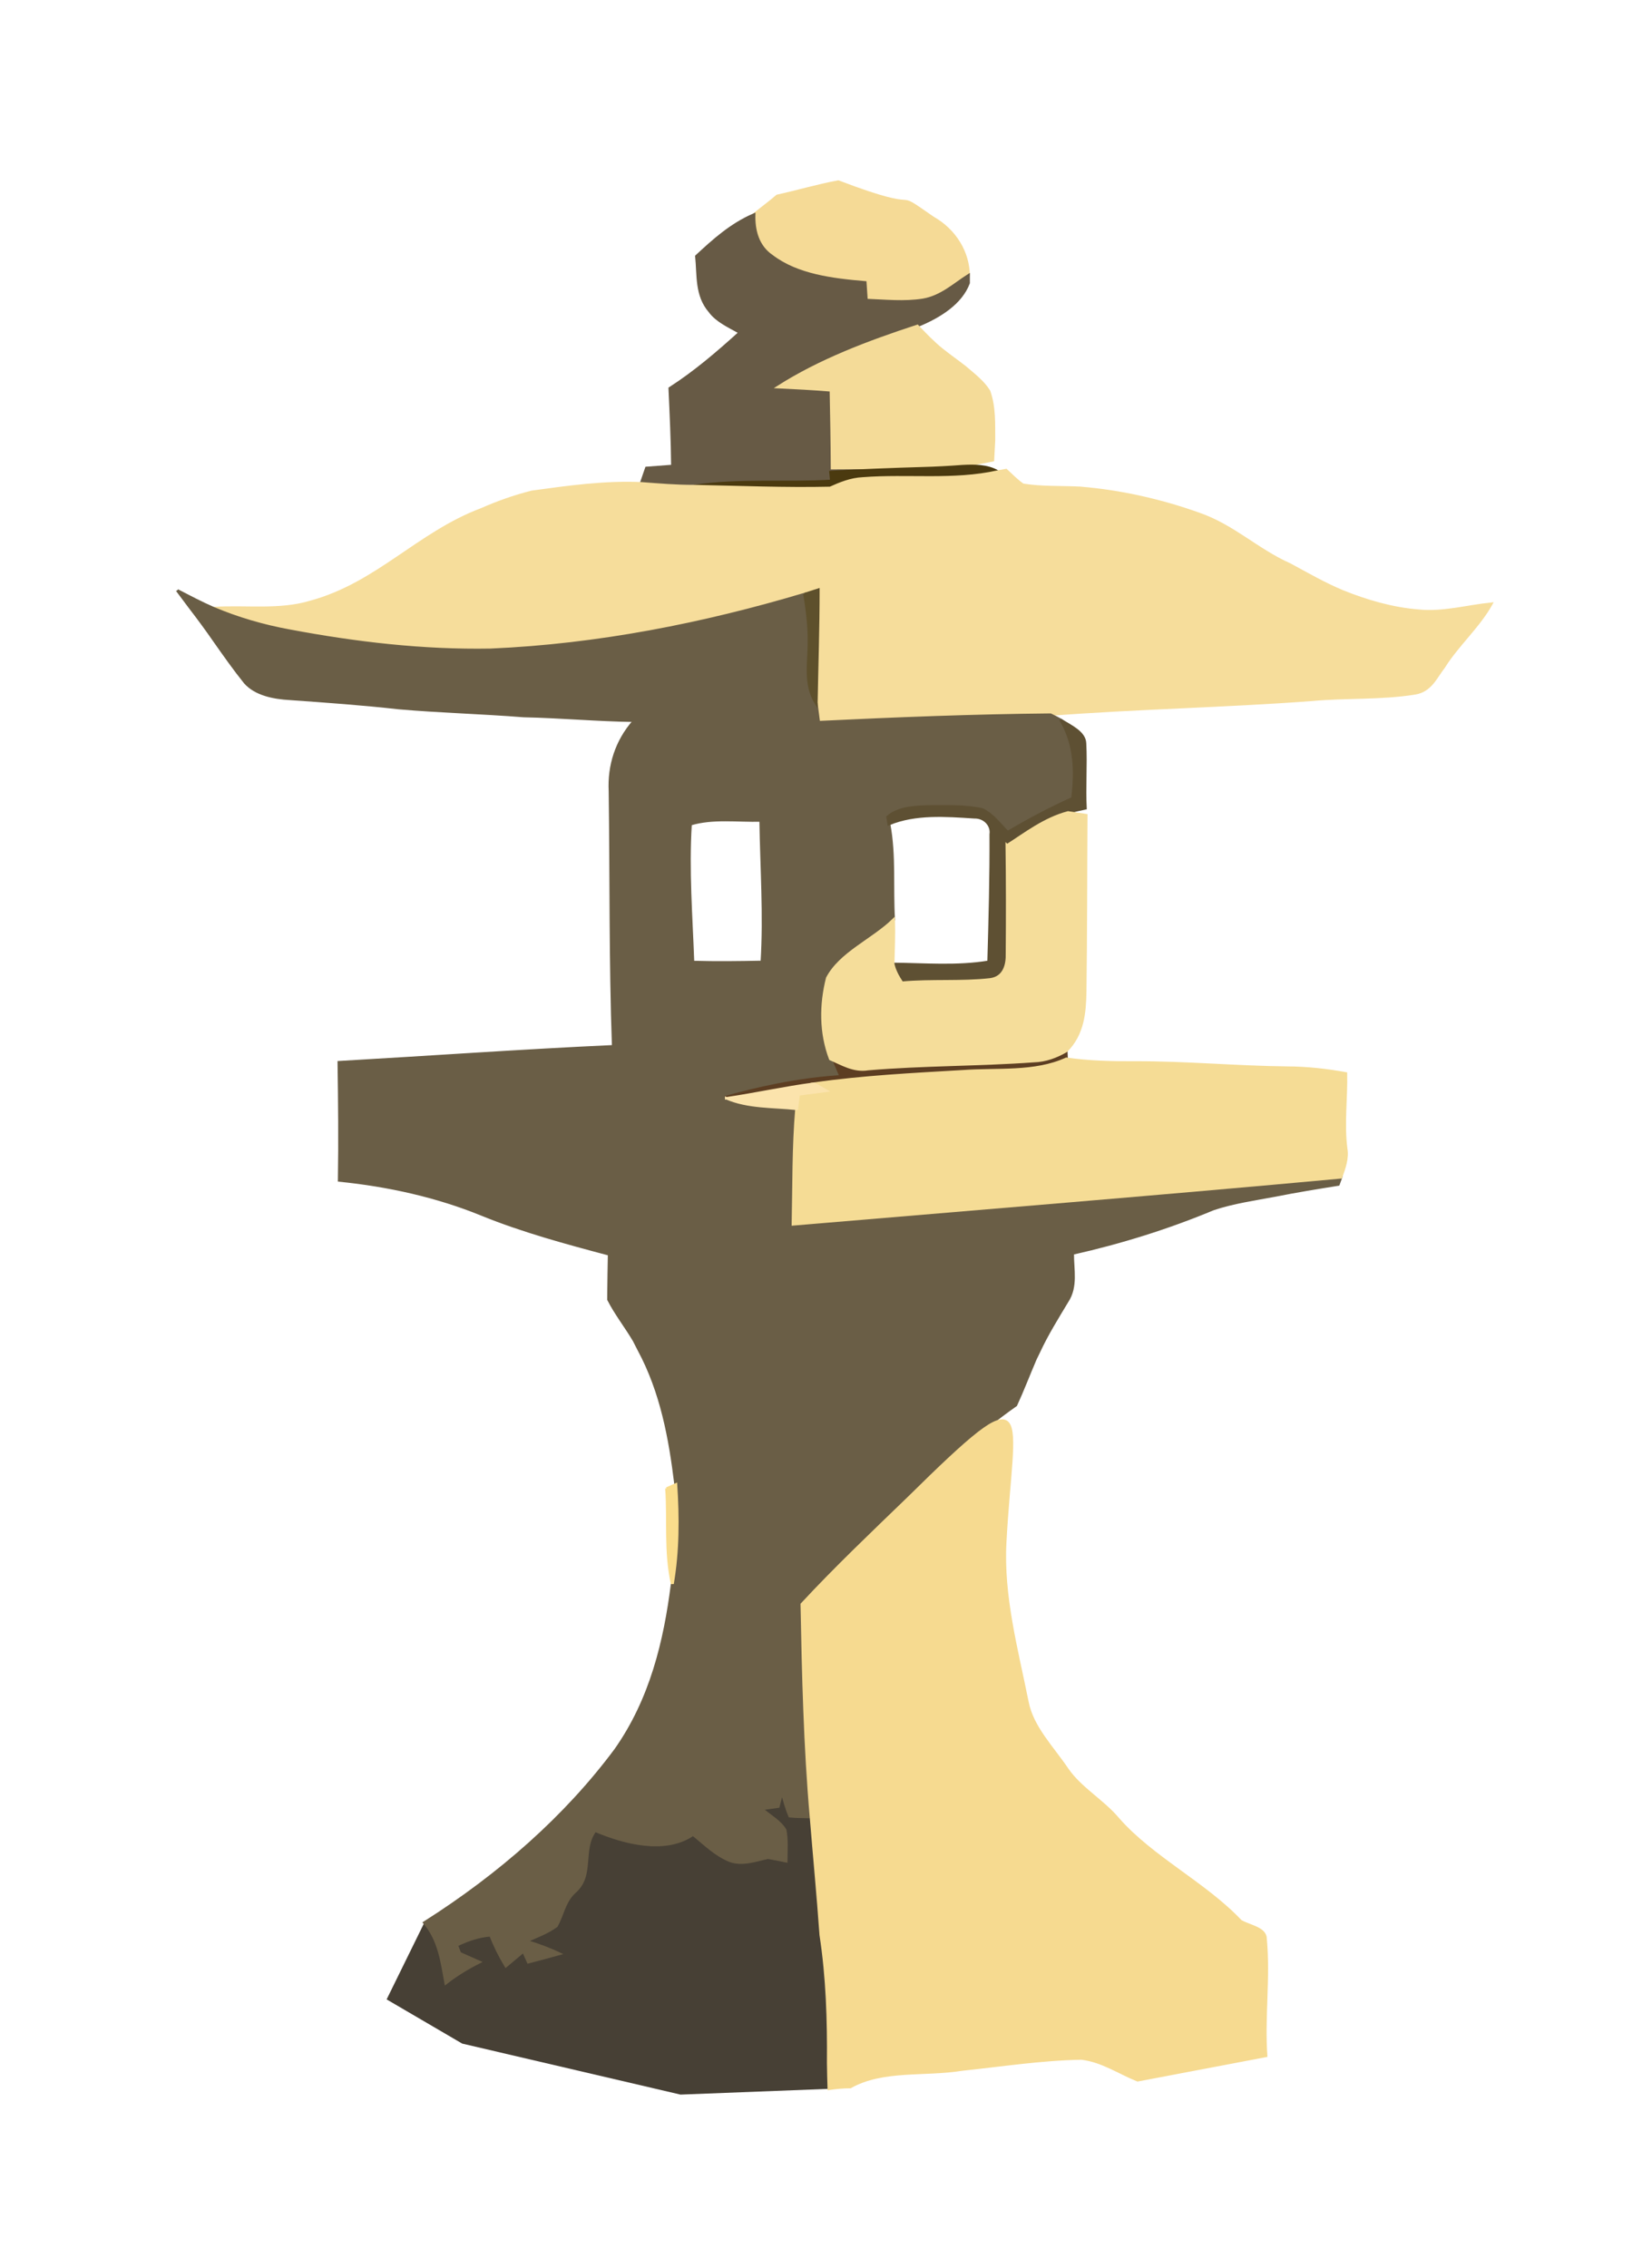<?xml version="1.0" encoding="UTF-8" standalone="no"?>
<svg
   xmlns:dc="http://purl.org/dc/elements/1.1/"
   xmlns:cc="http://creativecommons.org/ns#"
   xmlns:rdf="http://www.w3.org/1999/02/22-rdf-syntax-ns#"
   xmlns:svg="http://www.w3.org/2000/svg"
   xmlns="http://www.w3.org/2000/svg"
   xmlns:sodipodi="http://sodipodi.sourceforge.net/DTD/sodipodi-0.dtd"
   xmlns:inkscape="http://www.inkscape.org/namespaces/inkscape"
   version="1.1"
   id="Layer_1"
   x="0px"
   y="0px"
   viewBox="0 0 614.837 843.971"
   enable-background="new 0 0 640 1025"
   xml:space="preserve"
   inkscape:version="0.92.1 r15371"
   sodipodi:docname="Vintage-stonelantern.svg"
   width="655.826"
   height="900.236"><defs
     id="defs179467" /><sodipodi:namedview
     pagecolor="#ffffff"
     bordercolor="#666666"
     borderopacity="1"
     objecttolerance="10"
     gridtolerance="10"
     guidetolerance="10"
     inkscape:pageopacity="0"
     inkscape:pageshadow="2"
     inkscape:window-width="1366"
     inkscape:window-height="706"
     id="namedview179465"
     showgrid="false"
     showguides="false"
     fit-margin-top="0"
     fit-margin-left="0"
     fit-margin-right="0"
     fit-margin-bottom="0"
     inkscape:zoom="0.43487067"
     inkscape:cx="480.33724"
     inkscape:cy="524.65033"
     inkscape:window-x="-8"
     inkscape:window-y="-8"
     inkscape:window-maximized="1"
     inkscape:current-layer="g180024" /><g
     id="g178611"
     transform="translate(-12.537,-10.432)"><g
       id="g180024"><g
         id="g21278"
         transform="matrix(2.199,0,0,1.781,-724.187,-548.265)"><path
           inkscape:connector-curvature="0"
           id="path21261"
           d="m 406.85,715.44 -6.385,16.049 12.789,9.236 36.946,10.657 25.13,-1.202 33.13,-32.901 -28.42,-51.155 -26.999,14.92 L 435.74,696.23 Z"
           style="fill:#474035;fill-opacity:1;stroke:none;stroke-width:0.938px;stroke-linecap:butt;stroke-linejoin:miter;stroke-opacity:1" /><path
           style="fill:#5d3e22;stroke:#5d3e22;stroke-width:0.494"
           inkscape:connector-curvature="0"
           d="m 509.98,535.44 c 2.02,-0.06 3.87,-0.94 5.48,-2.11 0.02,0.4 0.04,1.2 0.05,1.6 -5.35,3.02 -11.68,2.08 -17.55,2.61 -8.41,0.61 -16.85,1.12 -25.16,2.59 -4.99,0.82 -9.86,2.16 -14.83,3.06 -0.26,-0.11 -0.78,-0.34 -1.04,-0.46 6.38,-2.25 12.98,-3.97 19.73,-4.58 -0.37,-1.05 -0.74,-2.09 -1.07,-3.13 1.97,1.04 3.96,2.59 6.34,2.09 9.32,-0.98 18.72,-0.84 28.05,-1.67 z"
           id="path178659" /><path
           sodipodi:nodetypes="cccccccccc"
           style="fill:#f5da96;stroke:#f5da96;stroke-width:0.494"
           inkscape:connector-curvature="0"
           d="m 492.89,359.17 c 3.87,2.71 5.98,7.39 6.04,12.06 -2.41,1.89 -4.56,4.45 -7.68,5.11 -3.17,0.62 -6.42,0.19 -9.61,0.04 -0.07,-1.24 -0.14,-2.47 -0.2,-3.69 -5.56,-0.58 -11.5,-1.49 -15.75,-5.47 -2.54,-2.1 -3.13,-5.57 -3.06,-8.69 1.3,-1.32 2.69,-2.56 3.96,-3.92 3.45,-0.94 6.82,-2.17 10.3,-2.98 16,7.54 8.117,0.771 16,7.54 z"
           id="path178945" /><path
           style="fill:#675a45;stroke:#675a45;stroke-width:0.494"
           inkscape:connector-curvature="0"
           d="m 452.92,367.22 c 2.87,-3.28 5.81,-6.6 9.71,-8.69 -0.07,3.12 0.52,6.59 3.06,8.69 4.25,3.98 10.19,4.89 15.75,5.47 0.06,1.22 0.13,2.45 0.2,3.69 3.19,0.15 6.44,0.58 9.61,-0.04 3.12,-0.66 5.27,-3.22 7.68,-5.11 v 1.62 c -1.28,4.23 -4.87,7.04 -8.66,8.95 -8.32,3.36 -16.54,7.2 -23.62,12.8 3.01,0.18 6.03,0.37 9.04,0.68 0.09,5.42 0.17,10.84 0.19,16.26 5.1,-0.06 10.19,0 15.29,-0.01 -5.19,0.19 -10.37,0.43 -15.55,0.79 0.04,0.46 0.11,1.39 0.14,1.85 -7.76,0.57 -15.62,-0.34 -23.3,1.09 -2.98,0.01 -5.95,-0.3 -8.9,-0.58 0.29,-1.08 0.59,-2.15 0.9,-3.22 1.47,-0.14 2.93,-0.28 4.4,-0.41 -0.04,-5.41 -0.25,-10.82 -0.45,-16.23 4.34,-3.45 8.14,-7.5 11.84,-11.63 -1.84,-1.27 -3.89,-2.41 -5.05,-4.38 -2.38,-3.38 -1.94,-7.69 -2.28,-11.59 z"
           id="path178971" /><path
           style="fill:#f4db98;stroke:#f4db98;stroke-width:0.494"
           inkscape:connector-curvature="0"
           d="m 466.65,394.6 c 7.08,-5.6 15.3,-9.44 23.62,-12.8 1.31,1.71 2.64,3.43 4.18,4.96 1.27,1.24 2.61,2.41 3.9,3.65 1.46,1.55 3.07,3.06 4.03,5 0.97,3.34 0.82,6.88 0.84,10.33 -0.06,1.38 -0.12,2.76 -0.18,4.15 -1.73,0.41 -3.45,0.86 -5.19,1.21 -2.23,0.21 -4.45,0.36 -6.68,0.43 -5.1,0.01 -10.19,-0.05 -15.29,0.01 -0.02,-5.42 -0.1,-10.84 -0.19,-16.26 -3.01,-0.31 -6.03,-0.5 -9.04,-0.68 z"
           id="path178995" /><path
           style="fill:#4b3a0f;stroke:#4b3a0f;stroke-width:0.494"
           inkscape:connector-curvature="0"
           d="m 491.17,411.53 c 2.23,-0.07 4.45,-0.22 6.68,-0.43 2.07,-0.14 4.28,-0.16 6.04,1.13 -7.46,2.06 -15.25,0.7 -22.85,1.43 -2,0.11 -3.79,1.03 -5.5,1.98 -7.69,0.21 -15.39,-0.19 -23.08,-0.38 7.68,-1.43 15.54,-0.52 23.3,-1.09 -0.03,-0.46 -0.1,-1.39 -0.14,-1.85 5.18,-0.36 10.36,-0.6 15.55,-0.79 z"
           id="path179027" /><path
           style="fill:#f6dd9b;stroke:#f6dd9b;stroke-width:0.494"
           inkscape:connector-curvature="0"
           d="m 503.89,412.23 c 0.46,-0.11 0.92,-0.21 1.4,-0.31 0.91,1.03 1.77,2.15 2.83,3.06 3.18,0.65 6.45,0.44 9.67,0.64 6.92,0.7 13.71,2.61 20.07,5.41 5.84,2.47 9.93,7.59 15.44,10.6 2.94,1.96 5.82,4.02 8.96,5.64 4.02,1.99 8.32,3.57 12.81,4.02 4.19,0.54 8.25,-0.94 12.36,-1.45 -2.13,4.78 -5.75,8.66 -8.1,13.31 -1.3,2.02 -2.18,4.94 -4.86,5.45 -5.75,1.14 -11.68,0.68 -17.49,1.35 -14.7,1.36 -29.47,1.68 -44.17,3.07 -13.09,0.15 -26.17,0.79 -39.24,1.57 -0.14,-1.31 -0.27,-2.62 -0.41,-3.91 0.12,-7.92 0.34,-15.84 0.34,-23.76 -0.57,0.23 -1.71,0.68 -2.28,0.9 -17.08,6.29 -34.97,10.69 -53.2,11.65 -11.45,0.25 -22.86,-1.41 -33.99,-4 -4.48,-1.01 -8.83,-2.58 -12.9,-4.71 5.5,-0.45 11.2,0.67 16.5,-1.32 11.26,-3.78 18.23,-14.37 28.89,-19.32 2.73,-1.49 5.59,-2.75 8.57,-3.67 6.09,-1.03 12.26,-2.11 18.47,-1.77 2.95,0.28 5.92,0.59 8.9,0.58 7.69,0.19 15.39,0.59 23.08,0.38 1.71,-0.95 3.5,-1.87 5.5,-1.98 7.6,-0.73 15.39,0.63 22.85,-1.43 z"
           id="path179031" /><path
           style="fill:#6a5e46;stroke:#6a5e46;stroke-width:0.494"
           inkscape:connector-curvature="0"
           d="m 365.03,437.05 c 2.01,1.28 4,2.59 6.1,3.71 4.07,2.13 8.42,3.7 12.9,4.71 11.13,2.59 22.54,4.25 33.99,4 18.23,-0.96 36.12,-5.36 53.2,-11.65 0.44,3.39 0.8,6.8 0.75,10.22 0,4.23 -0.79,8.68 1.19,12.64 0.14,1.29 0.27,2.6 0.41,3.91 13.07,-0.78 26.15,-1.42 39.24,-1.57 0.57,0.34 1.15,0.7 1.72,1.08 2.53,5.13 2.58,10.81 2.05,16.39 -3.84,2.11 -7.48,4.53 -11.02,7.1 -1.35,-1.65 -2.45,-3.63 -4.29,-4.77 -2.69,-0.74 -5.52,-0.63 -8.29,-0.64 -2.68,0.07 -5.74,0.08 -7.7,2.2 0.05,0.38 0.14,1.14 0.19,1.52 1,6.62 0.46,13.33 0.79,19.99 -3.53,4.22 -8.98,6.94 -11.19,12.17 -1.14,5.56 -1.17,11.49 0.52,16.96 0.33,1.04 0.7,2.08 1.07,3.13 -6.75,0.61 -13.35,2.33 -19.73,4.58 0.26,0.12 0.78,0.35 1.04,0.46 3.64,1.96 7.9,1.7 11.89,2.22 -0.55,8.03 -0.46,16.09 -0.6,24.14 30.9,-3.23 61.82,-6.31 92.69,-9.82 -0.11,0.37 -0.33,1.12 -0.44,1.5 -3.56,0.7 -7.11,1.41 -10.63,2.28 -3.54,0.82 -7.15,1.45 -10.52,2.84 -7.6,3.92 -15.58,7 -23.81,9.29 -0.02,3.32 0.71,6.92 -0.93,10 -1.69,3.47 -3.43,6.92 -4.79,10.54 -0.15,0.37 -0.44,1.12 -0.59,1.5 -1.12,3.21 -2.12,6.47 -3.31,9.66 -6.74,5.81 -12.36,12.72 -18.17,19.42 -6.11,7.29 -12.29,14.54 -18,22.14 0.23,14.84 0.51,29.69 1.56,44.49 -1.21,-0.05 -2.41,-0.01 -3.6,-0.16 -0.6,-1.68 -0.94,-3.43 -1.34,-5.15 -0.22,1.04 -0.44,2.08 -0.66,3.14 -0.93,0.15 -1.85,0.31 -2.76,0.48 1.35,1.4 3.08,2.58 3.93,4.39 0.33,2.15 0.18,4.35 0.17,6.53 -1.02,-0.26 -2.04,-0.5 -3.05,-0.73 -2.08,0.54 -4.31,1.61 -6.43,0.65 -2.52,-1.27 -4.29,-3.56 -6.26,-5.49 -4.72,4.06 -11.68,1.75 -16.58,-0.82 -2.47,4.01 -0.15,9.37 -3.56,12.93 -1.71,2 -1.94,4.7 -3.01,7.02 -1.47,1.35 -3.31,2.18 -5.04,3.13 1.94,0.72 3.85,1.59 5.65,2.65 -1.77,0.61 -3.54,1.2 -5.32,1.77 -0.21,-0.57 -0.62,-1.72 -0.83,-2.29 -1,1.03 -1.99,2.04 -2.98,3.08 -1.02,-2.08 -1.88,-4.23 -2.57,-6.42 -2.08,0.19 -4,1.03 -5.77,2.09 0.13,0.41 0.38,1.22 0.51,1.63 1.13,0.62 2.26,1.24 3.4,1.86 -2.05,1.27 -3.99,2.73 -5.73,4.41 -0.65,-4.35 -1.06,-8.93 -3.64,-12.65 12.81,-10.02 23.99,-22.17 32.39,-36.12 6.02,-10.54 8.36,-22.72 9.58,-34.65 0.95,-6.89 0.95,-13.86 0.58,-20.79 -0.94,-9.56 -2.36,-19.25 -6.23,-28.13 -0.2,-0.49 -0.61,-1.46 -0.81,-1.95 -1.38,-2.88 -3.11,-5.59 -4.32,-8.54 l 0.01,-1.56 c 0.02,-2.64 0.06,-5.26 0.1,-7.88 -7.34,-2.41 -14.69,-4.86 -21.61,-8.35 -7.53,-3.79 -15.74,-6.05 -24.08,-7.09 0.11,-8.25 0.04,-16.5 -0.06,-24.74 15.48,-1.09 30.94,-2.46 46.44,-3.33 -0.51,-17.77 -0.35,-35.55 -0.55,-53.32 -0.21,-5.2 1.03,-10.42 4.09,-14.68 -6.25,-0.1 -12.47,-0.82 -18.72,-0.98 -7.02,-0.69 -14.08,-0.91 -21.1,-1.66 -6.12,-0.85 -12.28,-1.39 -18.43,-1.93 -2.85,-0.19 -5.82,-0.95 -7.58,-3.38 -1.85,-2.84 -3.52,-5.78 -5.19,-8.71 -1.33,-2.38 -2.73,-4.72 -4.17,-7.03 -0.73,-1.19 -1.45,-2.38 -2.16,-3.57 m 86.84,48.89 c -0.49,9.56 0.13,19.18 0.41,28.76 3.9,0.14 7.81,0.08 11.72,-0.02 0.49,-9.83 -0.08,-19.69 -0.2,-29.52 -3.95,0.12 -8.19,-0.63 -11.93,0.78 z"
           id="path179045" /><path
           style="fill:#5e502c;stroke:#5e502c;stroke-width:0.494"
           inkscape:connector-curvature="0"
           d="m 471.22,437.82 c 0.57,-0.22 1.71,-0.67 2.28,-0.9 0,7.92 -0.22,15.84 -0.34,23.76 -1.98,-3.96 -1.19,-8.41 -1.19,-12.64 0.05,-3.42 -0.31,-6.83 -0.75,-10.22 z"
           id="path179047" /><path
           style="fill:#5e5033;stroke:#5e5033;stroke-width:0.494"
           inkscape:connector-curvature="0"
           d="m 516.58,480.49 c 0.53,-5.58 0.48,-11.26 -2.05,-16.39 1.62,1.3 4.06,2.56 4.1,4.95 0.2,4.52 -0.12,9.05 0.08,13.57 -0.98,0.26 -1.96,0.53 -2.92,0.83 -3.99,1.33 -7.1,4.34 -10.33,6.9 0.08,7.55 0.08,15.1 0.03,22.66 0.05,2.08 -0.37,4.93 -2.88,5.33 -4.95,0.68 -9.99,0.13 -14.95,0.7 -0.67,-1.25 -1.26,-2.55 -1.5,-3.94 5.41,0.07 10.87,0.66 16.22,-0.44 0.2,-8.88 0.4,-17.76 0.36,-26.64 0.23,-1.74 -0.96,-3.58 -2.82,-3.53 -4.82,-0.39 -9.99,-0.88 -14.45,1.41 -0.05,-0.38 -0.14,-1.14 -0.19,-1.52 1.96,-2.12 5.02,-2.13 7.7,-2.2 2.77,0.01 5.6,-0.1 8.29,0.64 1.84,1.14 2.94,3.12 4.29,4.77 3.54,-2.57 7.18,-4.99 11.02,-7.1 z"
           id="path179073" /><path
           style="fill:#f5dd9a;stroke:#f5dd9a;stroke-width:0.494"
           inkscape:connector-curvature="0"
           d="m 505.46,490.35 c 3.23,-2.56 6.34,-5.57 10.33,-6.9 0.76,0.14 2.28,0.43 3.05,0.57 -0.07,12.32 -0.04,24.65 -0.18,36.97 -0.06,4.29 -0.37,8.87 -3.2,12.34 -1.61,1.17 -3.46,2.05 -5.48,2.11 -9.33,0.83 -18.73,0.69 -28.05,1.67 -2.38,0.5 -4.37,-1.05 -6.34,-2.09 -1.69,-5.47 -1.66,-11.4 -0.52,-16.96 2.21,-5.23 7.66,-7.95 11.19,-12.17 0.08,3.07 -0.04,6.14 -0.1,9.21 0.24,1.39 0.83,2.69 1.5,3.94 4.96,-0.57 10,-0.02 14.95,-0.7 2.51,-0.4 2.93,-3.25 2.88,-5.33 0.05,-7.56 0.05,-15.11 -0.03,-22.66 z"
           id="path179087" /><path
           style="fill:#f5dc95;stroke:#f5dc95;stroke-width:0.494"
           inkscape:connector-curvature="0"
           d="m 497.96,537.54 c 5.87,-0.53 12.2,0.41 17.55,-2.61 3.78,0.67 7.61,0.79 11.44,0.77 8.68,-0.05 17.32,0.97 26,1.08 3.31,0.02 6.61,0.48 9.84,1.2 0.09,5.23 -0.51,10.46 0.03,15.68 0.3,2.07 -0.29,4.1 -0.87,6.07 -30.87,3.51 -61.79,6.59 -92.69,9.82 0.14,-8.05 0.05,-16.11 0.6,-24.14 0.08,-0.75 0.23,-2.26 0.31,-3.01 1.58,-0.26 3.16,-0.51 4.75,-0.76 -0.53,-0.37 -1.59,-1.13 -2.12,-1.51 8.31,-1.47 16.75,-1.98 25.16,-2.59 z"
           id="path179099" /><path
           style="fill:#fbe3ac;stroke:#fbe3ac;stroke-width:0.494"
           inkscape:connector-curvature="0"
           d="m 457.97,543.19 c 4.97,-0.9 9.84,-2.24 14.83,-3.06 0.53,0.38 1.59,1.14 2.12,1.51 -1.59,0.25 -3.17,0.5 -4.75,0.76 -0.08,0.75 -0.23,2.26 -0.31,3.01 -3.99,-0.52 -8.25,-0.26 -11.89,-2.22 z"
           id="path179103" /><path
           sodipodi:nodetypes="cccccccccccccccccc"
           style="fill:#f6da90;stroke:#f6da90;stroke-width:0.494"
           inkscape:connector-curvature="0"
           d="m 527.57,748.4 c -3.13,-1.56 -5.99,-4.04 -9.52,-4.55 -6.79,0.15 -13.49,1.44 -20.2,2.31 -6.28,1.27 -13.43,-0.18 -18.93,3.66 -1.21,0 -2.41,0.15 -3.59,0.36 -0.05,-1.82 -0.08,-3.62 -0.1,-5.42 0.06,-8.93 -0.16,-17.86 -1.26,-26.73 -0.47,-8.22 -1.11,-16.42 -1.65,-24.64 -1.05,-14.8 -1.33,-29.65 -1.56,-44.49 5.71,-7.6 11.89,-14.85 18,-22.14 21.845,-26.609 17.551,-18.352 16.36,9.23 -0.49,11.25 1.95,22.28 3.75,33.3 0.81,5.28 4.26,9.52 6.76,14.09 2.21,3.99 6.09,6.64 8.62,10.4 5.79,8.13 14.67,13.42 20.71,21.31 1.5,1.11 4.28,1.46 4.23,3.82 0.62,8.11 -0.38,16.27 0.09,24.4 z"
           id="path179185" /><path
           style="fill:#fadd8c;stroke:#fadd8c;stroke-width:0.494"
           inkscape:connector-curvature="0"
           d="m 447.86,624.73 c 0.38,-0.22 1.15,-0.64 1.54,-0.85 0.37,6.93 0.37,13.9 -0.58,20.79 -1.21,-6.59 -0.59,-13.3 -0.96,-19.94 z"
           id="path179219" /></g></g></g></svg>